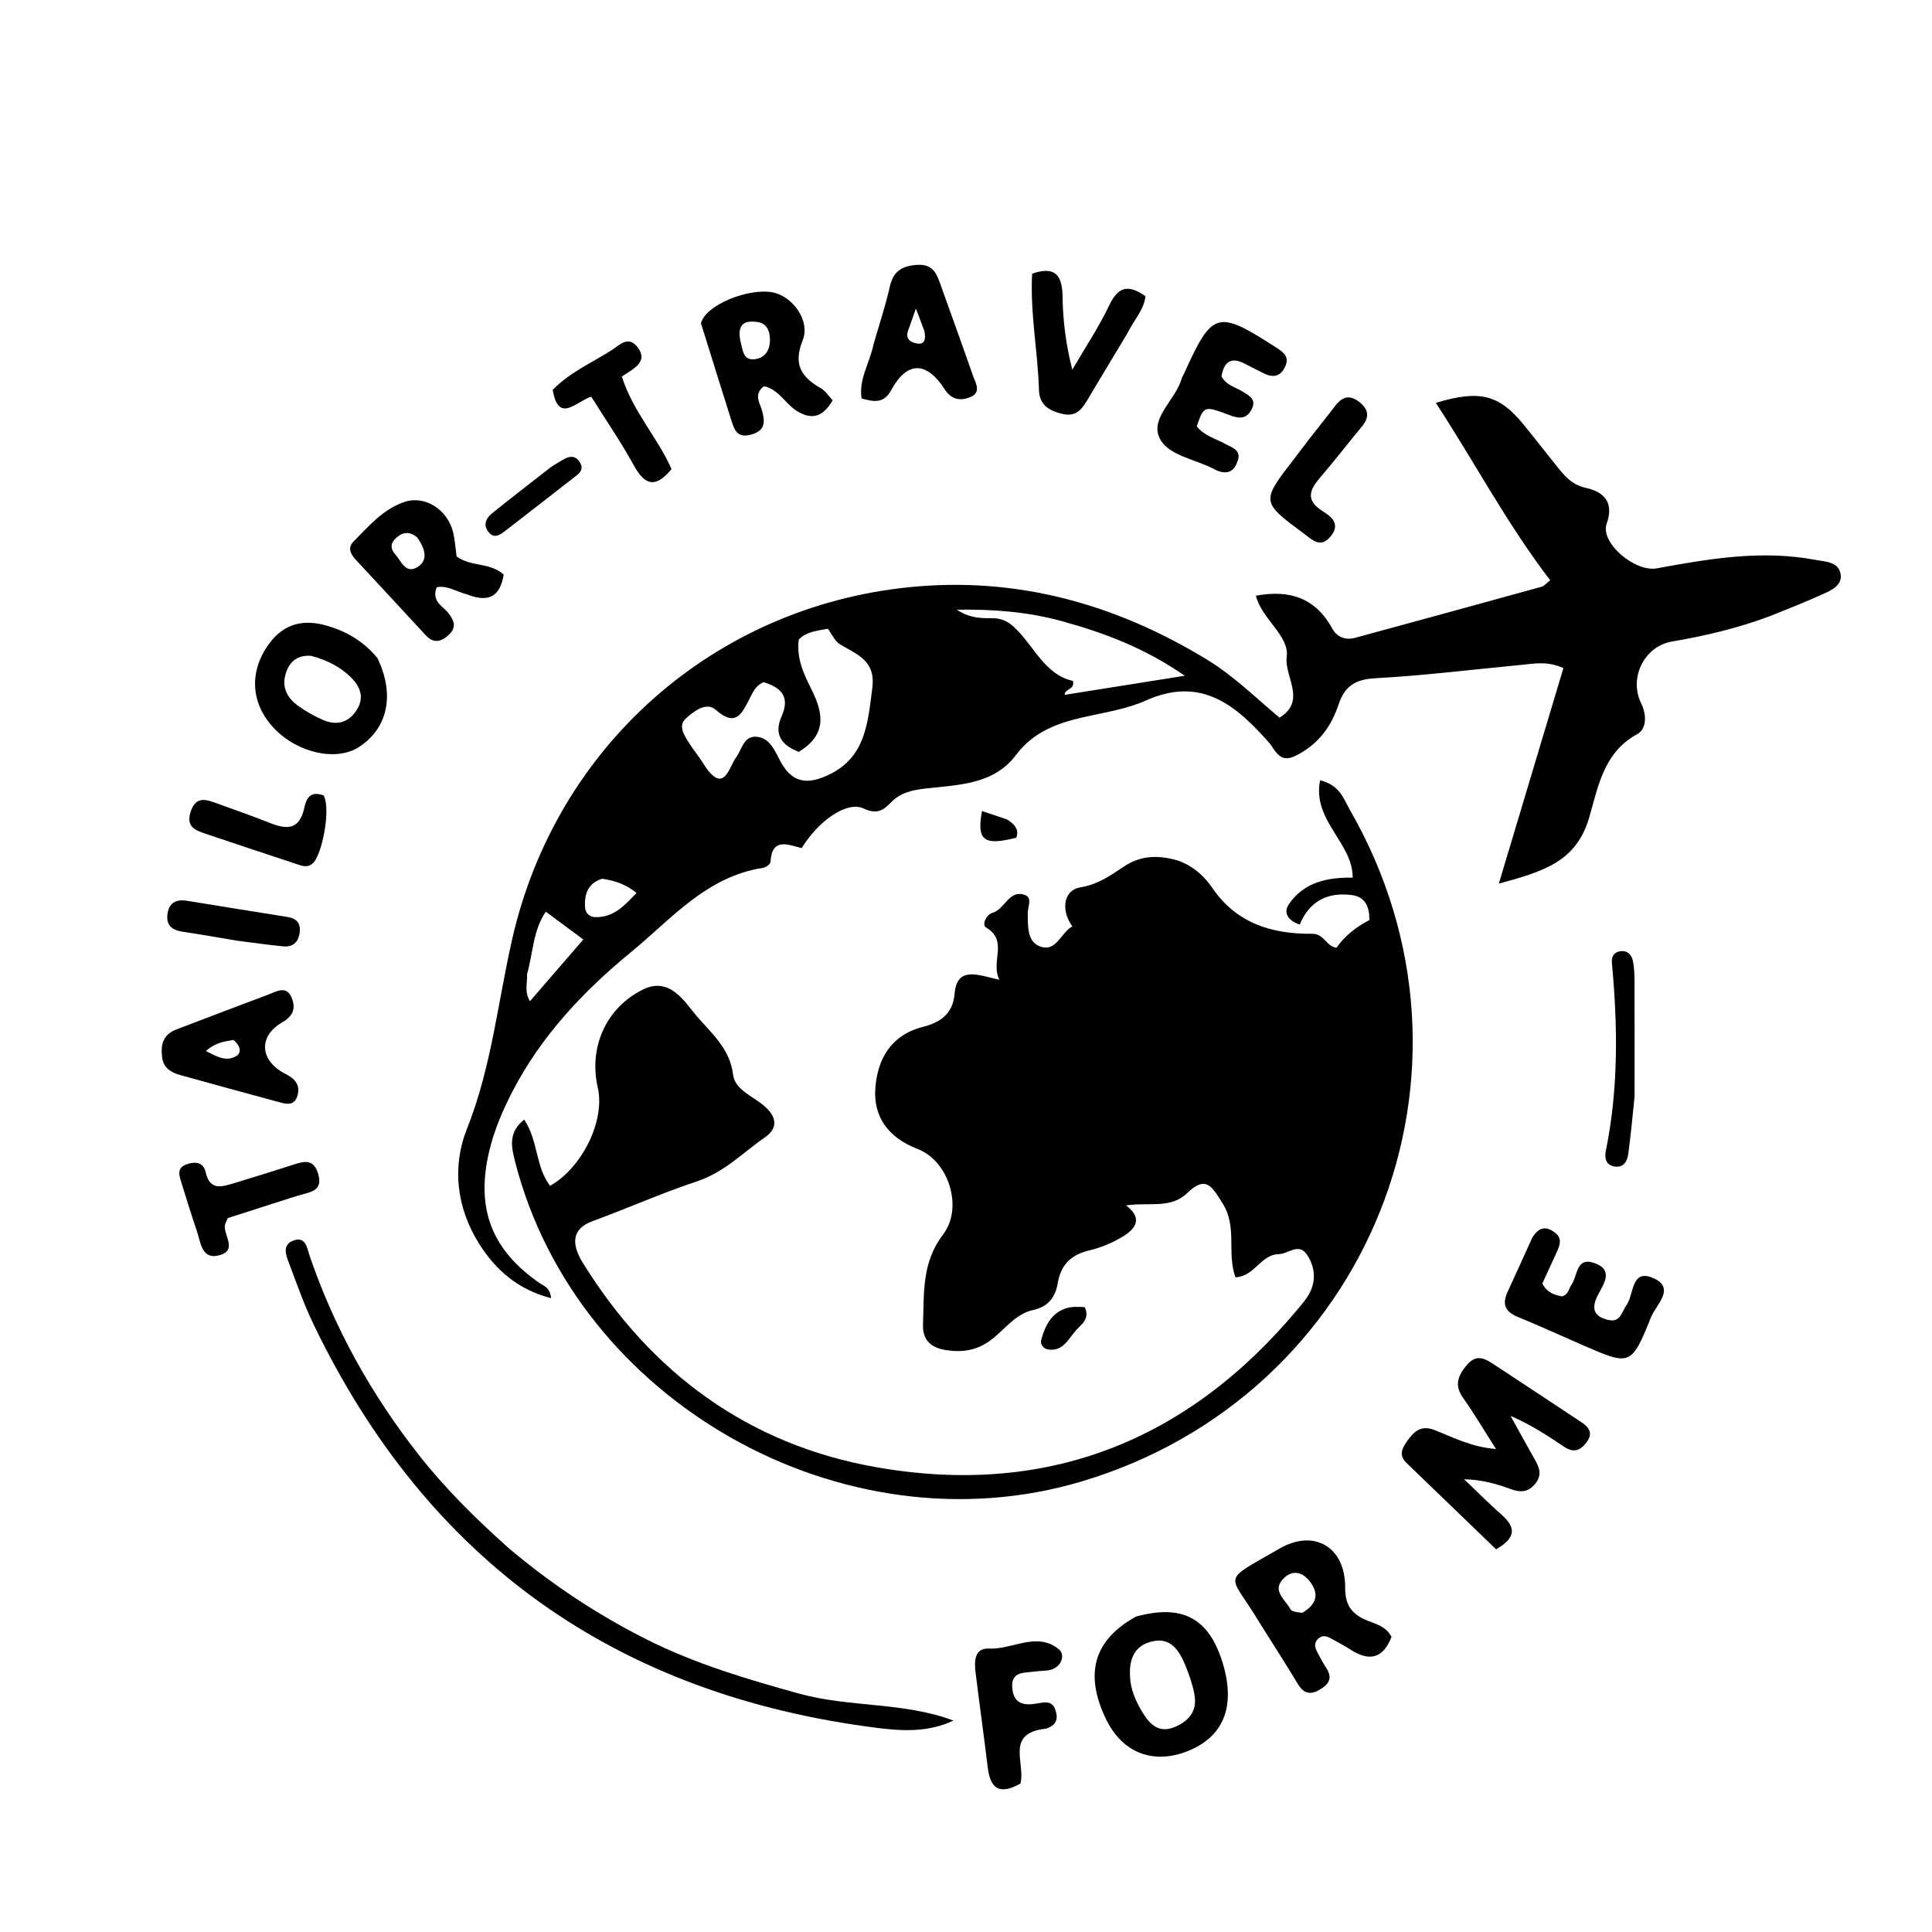 <svg version="1.1" id="Layer_1" xmlns="http://www.w3.org/2000/svg" xmlns:xlink="http://www.w3.org/1999/xlink" x="0px" y="0px"
	 width="100%" viewBox="0 0 368 368" enable-background="new 0 0 368 368" xml:space="preserve">
<path fill="#000000" opacity="1" stroke="none" 
	d="
M224.635,164.004 
	C227.562,165.164 229.445,166.972 230.991,169.227 
	C235.556,175.888 242.349,177.943 249.918,177.863 
	C252.261,177.838 252.562,180.263 254.577,180.521 
	C256.131,178.251 258.332,176.557 260.838,175.251 
	C260.848,172.731 260.079,170.81 257.413,170.477 
	C252.792,169.898 249.378,171.719 247.566,176.099 
	C245.34,175.381 244.392,173.848 245.509,172.215 
	C248.387,168.008 252.87,167.105 257.652,167.166 
	C257.723,160.569 249.881,156.272 251.452,148.628 
	C255.248,149.556 255.949,152.231 257.115,154.256 
	C285.689,203.904 260.947,265.796 206.032,282.178 
	C160.601,295.732 109.706,266.963 98.078,221.134 
	C97.392,218.432 96.805,215.647 99.852,213.263 
	C102.554,217.331 101.986,222.293 104.777,225.865 
	C110.929,222.409 115.294,213.398 113.865,207.178 
	C112.107,199.527 115.389,192.004 122.431,188.501 
	C127.589,185.935 130.397,190.827 132.65,193.478 
	C135.376,196.686 139.051,199.686 139.632,204.69 
	C139.962,207.531 143.336,208.782 145.475,210.578 
	C147.957,212.662 148.311,214.854 145.646,216.684 
	C141.41,219.593 138.056,223.277 132.572,225.087 
	C126.009,227.253 119.52,230.173 112.908,232.58 
	C108.817,234.069 108.823,237.008 111.038,240.579 
	C124.038,261.536 142.521,275.124 166.699,279.43 
	C199.096,285.199 226.07,274.668 247.19,249.365 
	C248.042,248.344 248.949,247.31 249.528,246.133 
	C250.718,243.713 250.401,241.196 248.974,239.028 
	C247.381,236.605 245.401,238.857 243.581,238.885 
	C240.132,238.936 238.966,243.158 235.329,243.289 
	C233.639,238.698 235.72,233.732 232.898,229.251 
	C230.802,225.923 229.709,223.802 226.082,227.295 
	C222.958,230.304 218.798,228.949 214.489,229.599 
	C217.763,232.072 216.265,234.053 213.971,235.465 
	C212.015,236.67 209.792,237.627 207.559,238.152 
	C204.05,238.978 202.088,240.817 201.469,244.435 
	C201.034,246.978 199.761,248.891 196.751,249.537 
	C193.408,250.254 191.357,253.283 188.728,255.254 
	C186.053,257.259 183.267,257.628 180.248,257.17 
	C177.539,256.759 175.694,255.468 175.811,252.219 
	C176.026,246.279 175.558,240.478 179.64,235.133 
	C183.515,230.059 180.735,221.144 174.807,218.861 
	C169.139,216.677 166.286,212.679 166.742,207.133 
	C167.186,201.734 169.655,197.148 175.867,195.575 
	C178.779,194.837 181.487,193.338 181.827,189.3 
	C182.285,183.852 186.431,185.778 190.356,186.622 
	C188.604,183.081 192.154,179.241 187.808,176.656 
	C186.97,176.157 187.882,174.197 189.028,173.873 
	C191.417,173.198 192.174,169.431 195.167,170.45 
	C196.757,170.991 195.724,172.743 195.758,174.007 
	C195.819,176.281 195.588,179.177 197.909,180.194 
	C201.141,181.61 202.055,177.625 204.251,176.453 
	C202.018,173.341 202.567,169.529 205.808,169.011 
	C209.175,168.473 211.584,166.699 214.209,164.976 
	C217.345,162.917 220.758,162.791 224.635,164.004 
z"/>
<path fill="#000000" opacity="1" stroke="none" 
	d="
M337.167,117.348 
	C330.851,119.708 324.698,121.137 318.456,122.2 
	C313.267,123.084 310.193,129.028 312.598,133.957 
	C313.717,136.249 313.622,138.885 311.84,139.847 
	C305.402,143.323 304.369,150.044 302.703,155.725 
	C300.211,164.22 293.91,165.992 285.489,168.313 
	C289.784,153.979 293.793,140.602 297.792,127.258 
	C294.728,125.872 292.247,126.409 289.79,126.642 
	C280.519,127.523 271.263,128.682 261.972,129.187 
	C258.2,129.391 256.157,130.66 254.998,134.108 
	C253.654,138.106 251.491,141.325 247.533,143.569 
	C245.13,144.932 244.026,144.673 242.654,142.779 
	C242.361,142.375 242.127,141.923 241.8,141.551 
	C235.497,134.378 228.829,128.689 218.235,133.439 
	C214.495,135.116 210.254,135.718 206.204,136.648 
	C201.25,137.785 196.792,139.46 193.529,143.804 
	C189.267,149.479 182.534,149.478 176.331,150.19 
	C173.704,150.491 171.46,150.99 169.636,152.914 
	C168.162,154.468 166.893,155.12 164.471,153.992 
	C161.331,152.529 155.918,156.3 152.701,161.541 
	C150.163,160.934 147.02,159.399 146.756,164.2 
	C146.734,164.606 145.875,165.224 145.338,165.306 
	C134.551,166.947 127.838,175.093 120.12,181.42 
	C111.111,188.804 103.144,197.28 97.673,207.782 
	C95.742,211.488 94.118,215.288 93.159,219.383 
	C90.62,230.221 93.628,238.11 102.868,244.454 
	C103.672,245.006 104.745,245.233 104.976,247.272 
	C98.743,245.669 94.518,242.007 91.366,237.072 
	C86.955,230.164 86.04,222.303 88.956,214.983 
	C93.617,203.278 94.814,190.937 97.561,178.871 
	C105.916,142.171 135.935,115.637 173.152,111.85 
	C193.569,109.773 212.404,114.976 229.887,125.63 
	C235.024,128.76 239.217,132.94 243.722,136.702 
	C248.962,133.454 244.583,128.902 245.09,125.094 
	C245.624,121.083 240.316,117.916 239.216,113.471 
	C245.658,112.258 250.59,113.91 253.776,119.744 
	C254.637,121.323 256.257,121.994 258.088,121.497 
	C269.965,118.271 281.836,115.019 293.7,111.744 
	C294.122,111.627 294.452,111.176 295.272,110.527 
	C287.092,99.85 280.86,88.034 273.493,76.734 
	C281.848,74.209 285.534,75.167 290.169,80.829 
	C292.491,83.665 294.722,86.576 297.034,89.42 
	C298.387,91.085 299.731,92.424 302.168,92.958 
	C305.398,93.664 307.512,95.616 306.031,99.76 
	C304.741,103.37 311.416,109.022 315.58,108.256 
	C325.575,106.419 335.579,104.71 345.79,106.641 
	C347.773,107.016 350.184,106.971 350.593,109.352 
	C350.956,111.47 348.851,112.422 347.204,113.174 
	C344.027,114.623 340.771,115.897 337.167,117.348 
M134.338,146.017 
	C137.955,151.281 138.855,146.106 140.193,144.284 
	C141.336,142.728 141.639,140.174 144.058,140.334 
	C146.366,140.486 147.353,142.463 148.399,144.533 
	C149.987,147.674 152.161,149.802 156.572,148.127 
	C164.801,145.003 165.235,138.202 166.152,131.066 
	C166.832,125.78 163.246,124.693 160.016,122.739 
	C158.997,122.122 158.433,120.755 157.682,119.758 
	C155.565,120.155 153.565,120.337 152.155,121.811 
	C151.654,125.423 153.158,128.495 154.608,131.401 
	C156.931,136.053 157.409,140.022 152.135,143.21 
	C149.009,141.982 147.282,140.021 148.889,136.4 
	C150.584,132.58 148.63,130.913 145.45,129.935 
	C143.881,130.6 143.392,131.907 142.793,133.054 
	C141.315,135.885 140.205,138.618 136.323,135.195 
	C134.524,133.609 132.124,135.498 130.617,136.877 
	C129.135,138.235 130.308,140.004 131.165,141.391 
	C132.03,142.791 133.128,144.047 134.338,146.017 
M202.238,118.307 
	C195.823,116.552 189.279,116.029 182.275,116.131 
	C184.463,117.63 186.576,117.785 188.717,117.747 
	C190.433,117.717 191.742,118.138 193.135,119.427 
	C196.955,122.96 198.917,128.486 204.37,129.698 
	C204.769,131.497 202.763,131.093 202.813,132.35 
	C210.082,131.194 217.332,130.04 225.675,128.713 
	C218.045,123.459 210.682,120.649 202.238,118.307 
M100.387,185.598 
	C100.507,187.155 99.813,188.784 100.943,190.711 
	C104.365,186.751 107.622,182.983 111.107,178.951 
	C108.359,176.914 106.196,175.31 103.959,173.652 
	C101.517,177.292 101.587,181.232 100.387,185.598 
M114.705,167.378 
	C111.986,168.226 111.273,170.301 111.446,172.844 
	C111.525,174.006 112.354,174.679 113.448,174.694 
	C116.987,174.745 118.998,172.415 121.25,170.072 
	C119.21,168.498 117.378,167.776 114.705,167.378 
z"/>
<path fill="#000000" opacity="1" stroke="none" 
	d="
M97.016,294.986 
	C105.224,301.896 113.829,307.564 123.094,312.236 
	C132.364,316.91 142.236,319.833 152.198,322.591 
	C161.813,325.253 172.096,324.149 181.606,327.728 
	C176.795,330.01 171.81,329.72 167.068,329.121 
	C117.453,322.852 81.44,297.426 59.7,252.203 
	C57.903,248.463 56.528,244.515 55.056,240.627 
	C54.474,239.092 53.697,237.125 55.841,236.306 
	C58.264,235.38 58.511,237.829 58.978,239.197 
	C63.716,253.057 70.748,265.639 79.779,277.137 
	C84.842,283.583 90.644,289.313 97.016,294.986 
z"/>
<path fill="#000000" opacity="1" stroke="none" 
	d="
M301.111,270.831 
	C303.279,272.191 303.281,273.511 301.886,275.114 
	C300.661,276.521 299.416,276.57 297.947,275.585 
	C294.774,273.457 291.582,271.356 287.727,269.696 
	C289.251,272.445 290.761,275.202 292.307,277.938 
	C293.159,279.446 293.803,280.843 292.501,282.523 
	C291.112,284.317 289.587,284.313 287.653,283.599 
	C285.006,282.622 282.279,281.861 278.88,281.759 
	C281.26,284.027 283.577,286.366 286.038,288.542 
	C288.681,290.878 288.875,292.869 284.971,295.106 
	C279.353,289.691 273.628,284.179 267.91,278.66 
	C266.284,277.09 267.156,275.697 268.197,274.262 
	C269.476,272.499 270.813,271.449 273.232,272.386 
	C276.734,273.742 280.109,275.6 284.955,276.007 
	C282.619,272.351 280.794,269.238 278.709,266.309 
	C277.006,263.916 277.648,262.114 279.331,260.073 
	C281.378,257.591 283.159,258.989 284.968,260.169 
	C290.269,263.627 295.534,267.142 301.111,270.831 
z"/>
<path fill="#000000" opacity="1" stroke="none" 
	d="
M216.348,307.934 
	C224.979,305.55 229.967,308.093 232.618,315.906 
	C235.52,324.459 233.393,330.562 226.51,333.43 
	C219.829,336.215 213.841,333.972 210.699,327.509 
	C206.515,318.9 208.274,312.414 216.348,307.934 
M215.251,319.351 
	C215.341,321.926 216.422,324.215 217.71,326.309 
	C219.042,328.475 220.799,330.242 223.852,328.919 
	C226.673,327.696 228.082,325.698 227.497,322.67 
	C227.124,320.736 226.462,318.827 225.694,317.007 
	C224.627,314.475 223.099,312.028 219.897,312.567 
	C216.779,313.092 214.98,315.164 215.251,319.351 
z"/>
<path fill="#000000" opacity="1" stroke="none" 
	d="
M239.898,309.056 
	C234.078,299.33 232.243,301.613 243.689,294.985 
	C250.341,291.133 256.271,294.697 256.223,302.391 
	C256.201,305.876 257.585,307.544 260.522,308.712 
	C262.163,309.364 264.045,309.826 265.051,311.799 
	C263.518,315.717 261.013,316.614 257.362,314.285 
	C256.242,313.571 255.073,312.931 253.905,312.296 
	C253.036,311.824 252.131,311.24 251.163,312.078 
	C249.964,313.117 250.655,314.191 251.186,315.22 
	C251.642,316.105 252.142,316.972 252.678,317.812 
	C253.895,319.717 253.022,320.87 251.358,321.851 
	C249.579,322.899 248.311,322.581 247.223,320.776 
	C244.907,316.934 242.481,313.158 239.898,309.056 
M248.061,307.2 
	C250.701,305.645 251.446,303.644 249.388,301.1 
	C248.025,299.417 246.23,299.027 244.631,300.517 
	C242.064,302.909 244.791,304.625 245.773,306.481 
	C246.017,306.943 246.863,307.086 248.061,307.2 
z"/>
<path fill="#000000" opacity="1" stroke="none" 
	d="
M133.517,61.579 
	C134.366,58.083 142.593,54.793 147.197,55.695 
	C150.944,56.43 154.4,61.053 152.89,64.821 
	C151.005,69.522 152.708,71.872 156.423,73.995 
	C157.231,74.457 157.776,75.379 158.596,76.253 
	C156.81,79.361 154.656,80.146 151.661,78.2 
	C149.502,76.797 148.255,74.105 145.506,73.567 
	C143.473,75.149 144.743,76.728 145.151,78.213 
	C145.742,80.364 145.799,82.038 143.055,82.786 
	C140.419,83.505 139.875,81.868 139.298,80.038 
	C137.4,74.011 135.503,67.983 133.517,61.579 
M141.006,64.871 
	C141.508,66.545 141.426,68.948 144.154,68.354 
	C145.97,67.958 146.728,66.38 146.659,64.508 
	C146.597,62.834 145.93,61.516 144.145,61.31 
	C142.104,61.076 140.366,61.448 141.006,64.871 
z"/>
<path fill="#000000" opacity="1" stroke="none" 
	d="
M71.892,125.349 
	C75.269,132.358 73.847,138.713 68.403,142.271 
	C64.084,145.093 56.656,143.45 52.159,138.677 
	C47.668,133.91 47.389,127.716 51.416,122.405 
	C54.183,118.756 57.873,117.945 62.068,119.124 
	C65.801,120.174 69.124,122.004 71.892,125.349 
M59.267,124.918 
	C56.449,124.703 54.897,126.248 54.3,128.772 
	C53.738,131.143 54.864,133.04 56.703,134.388 
	C58.163,135.458 59.785,136.36 61.441,137.098 
	C64.049,138.261 66.364,137.713 67.944,135.238 
	C69.455,132.869 68.628,130.755 66.805,128.981 
	C64.873,127.101 62.559,125.81 59.267,124.918 
z"/>
<path fill="#000000" opacity="1" stroke="none" 
	d="
M89.061,113.255 
	C86.864,112.664 85.146,111.456 83.173,111.859 
	C82.16,114.595 84.329,115.418 85.356,116.715 
	C86.565,118.243 87.026,119.54 85.381,121.018 
	C83.903,122.347 82.519,122.55 81.068,120.976 
	C76.669,116.201 72.249,111.445 67.832,106.686 
	C66.847,105.625 66.116,104.386 67.314,103.178 
	C70.231,100.235 72.972,96.955 77.069,95.596 
	C80.874,94.333 85.104,96.952 86.244,101.164 
	C86.672,102.745 86.746,104.421 86.97,105.979 
	C89.624,108.004 93.303,107.056 95.944,109.444 
	C95.298,113.321 93.372,114.93 89.061,113.255 
M79.444,102.342 
	C77.823,101.017 76.39,101.393 75.093,102.841 
	C74.25,103.782 74.563,104.774 75.251,105.541 
	C76.38,106.802 77.189,109.318 79.399,108.082 
	C81.512,106.9 81.174,104.755 79.444,102.342 
z"/>
<path fill="#000000" opacity="1" stroke="none" 
	d="
M291.835,235.804 
	C293.124,233.611 294.544,233.554 296.168,234.769 
	C297.549,235.803 297.178,237.062 296.6,238.331 
	C295.646,240.431 294.678,242.525 293.779,244.485 
	C294.687,246.241 296.081,246.648 297.491,246.929 
	C298.76,246.638 298.798,245.456 299.348,244.674 
	C300.523,243.004 300.182,239.36 303.661,240.572 
	C307.472,241.9 305.438,244.582 304.366,246.667 
	C303.053,249.22 303.535,250.772 306.359,251.421 
	C308.68,251.956 308.871,249.899 309.798,248.613 
	C311.24,246.614 310.664,241.707 314.749,243.378 
	C319.346,245.259 315.423,248.56 314.504,250.838 
	C310.71,260.239 310.565,260.184 301.376,256.179 
	C297.267,254.389 293.191,252.52 289.047,250.815 
	C286.696,249.848 286.085,248.406 287.139,246.128 
	C288.672,242.814 290.16,239.478 291.835,235.804 
z"/>
<path fill="#000000" opacity="1" stroke="none" 
	d="
M166.414,65.493 
	C167.541,61.604 168.697,58.133 169.494,54.581 
	C170.161,51.615 171.845,50.626 174.74,50.45 
	C177.673,50.27 178.393,52.095 179.141,54.197 
	C181.197,59.975 183.307,65.734 185.317,71.528 
	C185.818,72.973 187.08,74.801 184.644,75.709 
	C182.798,76.397 181.181,76.064 179.945,74.154 
	C176.443,68.741 172.759,68.786 169.75,74.318 
	C168.351,76.889 166.475,76.564 164.11,75.893 
	C163.542,72.231 165.641,69.196 166.414,65.493 
M176.064,63.028 
	C175.55,61.66 175.035,60.293 174.461,58.766 
	C173.905,60.332 173.405,61.713 172.928,63.101 
	C172.504,64.335 173.171,65.034 174.234,65.331 
	C175.659,65.729 176.524,65.263 176.064,63.028 
z"/>
<path fill="#000000" opacity="1" stroke="none" 
	d="
M231.654,89.556 
	C227.699,87.389 222.334,86.827 220.796,83.279 
	C219.162,79.513 223.958,76.081 225.07,72.143 
	C225.159,71.828 225.359,71.545 225.496,71.242 
	C230.963,59.17 231.814,58.945 243.158,66.245 
	C244.557,67.146 245.625,67.999 244.806,69.805 
	C243.933,71.729 242.506,72.014 240.716,71.109 
	C239.529,70.508 238.332,69.927 237.156,69.305 
	C234.473,67.884 233.138,68.93 232.662,71.686 
	C233.513,73.347 235.261,73.719 236.643,74.558 
	C237.985,75.372 239.386,76.079 238.397,77.995 
	C237.413,79.903 235.976,79.74 234.181,79.064 
	C229.316,77.233 229.289,77.305 227.954,81.211 
	C229.347,82.999 231.526,83.532 233.397,84.567 
	C234.649,85.26 236.447,85.679 235.778,87.728 
	C235.196,89.507 234.078,90.613 231.654,89.556 
z"/>
<path fill="#000000" opacity="1" stroke="none" 
	d="
M33.946,195.953 
	C39.905,193.679 45.493,191.546 51.093,189.448 
	C52.746,188.828 54.666,187.568 55.641,190.249 
	C56.342,192.178 55.752,193.585 53.754,194.736 
	C49.138,197.394 49.447,202.086 54.447,204.595 
	C56.514,205.632 57.252,206.992 56.584,208.913 
	C55.909,210.854 54.155,210.197 52.739,209.816 
	C46.648,208.177 40.567,206.501 34.488,204.816 
	C32.648,204.306 31.103,203.52 30.865,201.268 
	C30.613,198.886 31.014,196.955 33.946,195.953 
M44.477,198.09 
	C42.697,198.362 40.921,198.645 39.228,200.198 
	C41.156,201.156 42.897,202.268 44.853,201.245 
	C46.051,200.619 45.921,199.322 44.477,198.09 
z"/>
<path fill="#000000" opacity="1" stroke="none" 
	d="
M214.662,63.619 
	C211.986,68.065 209.488,72.198 207.022,76.35 
	C205.93,78.189 204.779,79.449 202.229,78.809 
	C199.645,78.16 197.978,77.039 197.896,74.228 
	C197.684,66.924 196.191,59.693 196.597,52.127 
	C200.667,50.727 202.33,52.076 202.389,56.392 
	C202.452,60.981 203.008,65.562 204.25,70.414 
	C206.64,66.309 209.298,62.332 211.334,58.059 
	C213.015,54.532 214.968,54.168 218.188,56.414 
	C217.904,59.037 215.96,60.995 214.662,63.619 
z"/>
<path fill="#000000" opacity="1" stroke="none" 
	d="
M199.229,329.274 
	C191.405,330.095 195.349,335.763 194.38,339.719 
	C191.111,341.536 188.719,341.476 188.15,336.726 
	C187.419,330.627 186.549,324.545 185.807,318.447 
	C185.554,316.371 185.643,313.878 188.379,314.014 
	C192.865,314.237 197.516,310.7 201.7,314.162 
	C202.902,315.156 202.305,317.415 200.183,318.04 
	C199.244,318.317 198.199,318.214 197.216,318.372 
	C195.199,318.697 192.484,318.2 192.822,321.633 
	C193.116,324.613 195.122,324.902 197.541,324.471 
	C198.854,324.237 200.353,323.88 200.961,325.535 
	C201.498,326.995 201.584,328.53 199.229,329.274 
z"/>
<path fill="#000000" opacity="1" stroke="none" 
	d="
M105.272,74.258 
	C108.689,70.79 112.896,69.039 116.652,66.601 
	C118.014,65.717 119.663,63.878 121.402,66.091 
	C123.219,68.404 121.534,69.69 119.774,70.868 
	C119.356,71.148 118.926,71.408 118.44,71.717 
	C120.566,78.424 125.291,83.385 127.91,89.349 
	C124.854,93.071 122.813,92.444 120.718,88.625 
	C118.264,84.15 115.351,79.926 112.61,75.548 
	C109.566,76.618 106.378,80.669 105.272,74.258 
z"/>
<path fill="#000000" opacity="1" stroke="none" 
	d="
M249.47,83.498 
	C251.227,81.249 252.803,79.311 254.31,77.322 
	C255.646,75.559 257.069,75.1 258.941,76.594 
	C260.756,78.043 260.853,79.506 259.394,81.263 
	C256.735,84.462 254.203,87.769 251.488,90.918 
	C249.442,93.291 248.611,95.279 251.91,97.347 
	C253.553,98.377 255.421,99.766 253.468,102.151 
	C251.542,104.504 249.995,102.855 248.392,101.665 
	C240.179,95.572 240.178,95.575 246.531,87.358 
	C247.447,86.173 248.35,84.977 249.47,83.498 
z"/>
<path fill="#000000" opacity="1" stroke="none" 
	d="
M52.844,228.985 
	C49.323,230.12 46.178,231.124 43.377,232.017 
	C43.049,232.85 42.85,233.145 42.825,233.455 
	C42.666,235.371 45.131,238.071 41.981,239.038 
	C38.4,240.136 38.258,236.717 37.496,234.472 
	C36.482,231.48 35.533,228.465 34.608,225.444 
	C34.174,224.028 33.497,222.456 35.634,221.742 
	C37.265,221.197 38.757,221.391 39.179,223.297 
	C39.967,226.855 42.307,226.046 44.587,225.364 
	C48.408,224.221 52.214,223.024 56.01,221.798 
	C58.1,221.124 59.812,220.792 60.62,223.657 
	C61.351,226.248 59.976,226.891 57.991,227.4 
	C56.382,227.813 54.809,228.364 52.844,228.985 
z"/>
<path fill="#000000" opacity="1" stroke="none" 
	d="
M61.645,151.515 
	C63.075,154.077 61.32,163.051 59.529,164.491 
	C58.411,165.389 57.339,164.865 56.247,164.503 
	C50.574,162.62 44.897,160.75 39.233,158.84 
	C37.291,158.185 35.398,157.559 36.293,154.695 
	C37.284,151.524 39.284,152.277 41.412,153.059 
	C44.685,154.262 47.991,155.38 51.224,156.682 
	C54.442,157.978 56.987,158.253 57.952,153.921 
	C58.285,152.428 58.868,150.481 61.645,151.515 
z"/>
<path fill="#000000" opacity="1" stroke="none" 
	d="
M45.157,179.179 
	C41.452,178.574 38.195,177.966 34.92,177.496 
	C32.753,177.185 31.512,176.246 31.935,173.898 
	C32.309,171.82 33.71,171.266 35.616,171.574 
	C41.993,172.604 48.367,173.66 54.75,174.661 
	C56.597,174.951 57.333,175.935 57.063,177.751 
	C56.797,179.538 55.714,180.423 53.973,180.26 
	C51.174,179.997 48.389,179.584 45.157,179.179 
z"/>
<path fill="#000000" opacity="1" stroke="none" 
	d="
M311.346,208.882 
	C310.955,212.824 310.613,216.29 310.152,219.74 
	C309.967,221.128 309.353,222.415 307.62,222.202 
	C305.845,221.983 305.598,220.545 305.875,219.183 
	C308.291,207.343 308.147,195.432 307.032,183.482 
	C306.932,182.411 307.265,181.457 308.467,181.218 
	C309.869,180.94 310.753,181.746 311.018,182.988 
	C311.291,184.273 311.328,185.624 311.333,186.947 
	C311.361,194.098 311.347,201.249 311.346,208.882 
z"/>
<path fill="#000000" opacity="1" stroke="none" 
	d="
M105.021,88.909 
	C106.04,88.284 106.738,87.831 107.466,87.432 
	C108.636,86.789 109.706,86.819 110.463,88.076 
	C111.308,89.479 110.293,90.195 109.355,90.924 
	C105.03,94.29 100.713,97.668 96.372,101.013 
	C95.315,101.827 94.119,102.802 92.968,101.219 
	C91.983,99.864 92.636,98.648 93.76,97.746 
	C97.386,94.835 101.059,91.981 105.021,88.909 
z"/>
<path fill="#000000" opacity="1" stroke="none" 
	d="
M206.614,248.972 
	C207.659,251.219 205.987,252.237 204.964,253.379 
	C203.501,255.012 202.477,257.514 199.596,257.032 
	C198.717,256.885 198.092,256.048 198.33,255.193 
	C199.051,252.606 200.174,250.194 202.955,249.231 
	C204.011,248.866 205.207,248.905 206.614,248.972 
z"/>
<path fill="#000000" opacity="1" stroke="none" 
	d="
M191.89,156.119 
	C193.371,157.084 194.126,158.057 193.588,159.558 
	C187.403,161.139 185.998,160.114 187.05,154.49 
	C188.568,154.991 190.056,155.481 191.89,156.119 
z"/>
</svg>
